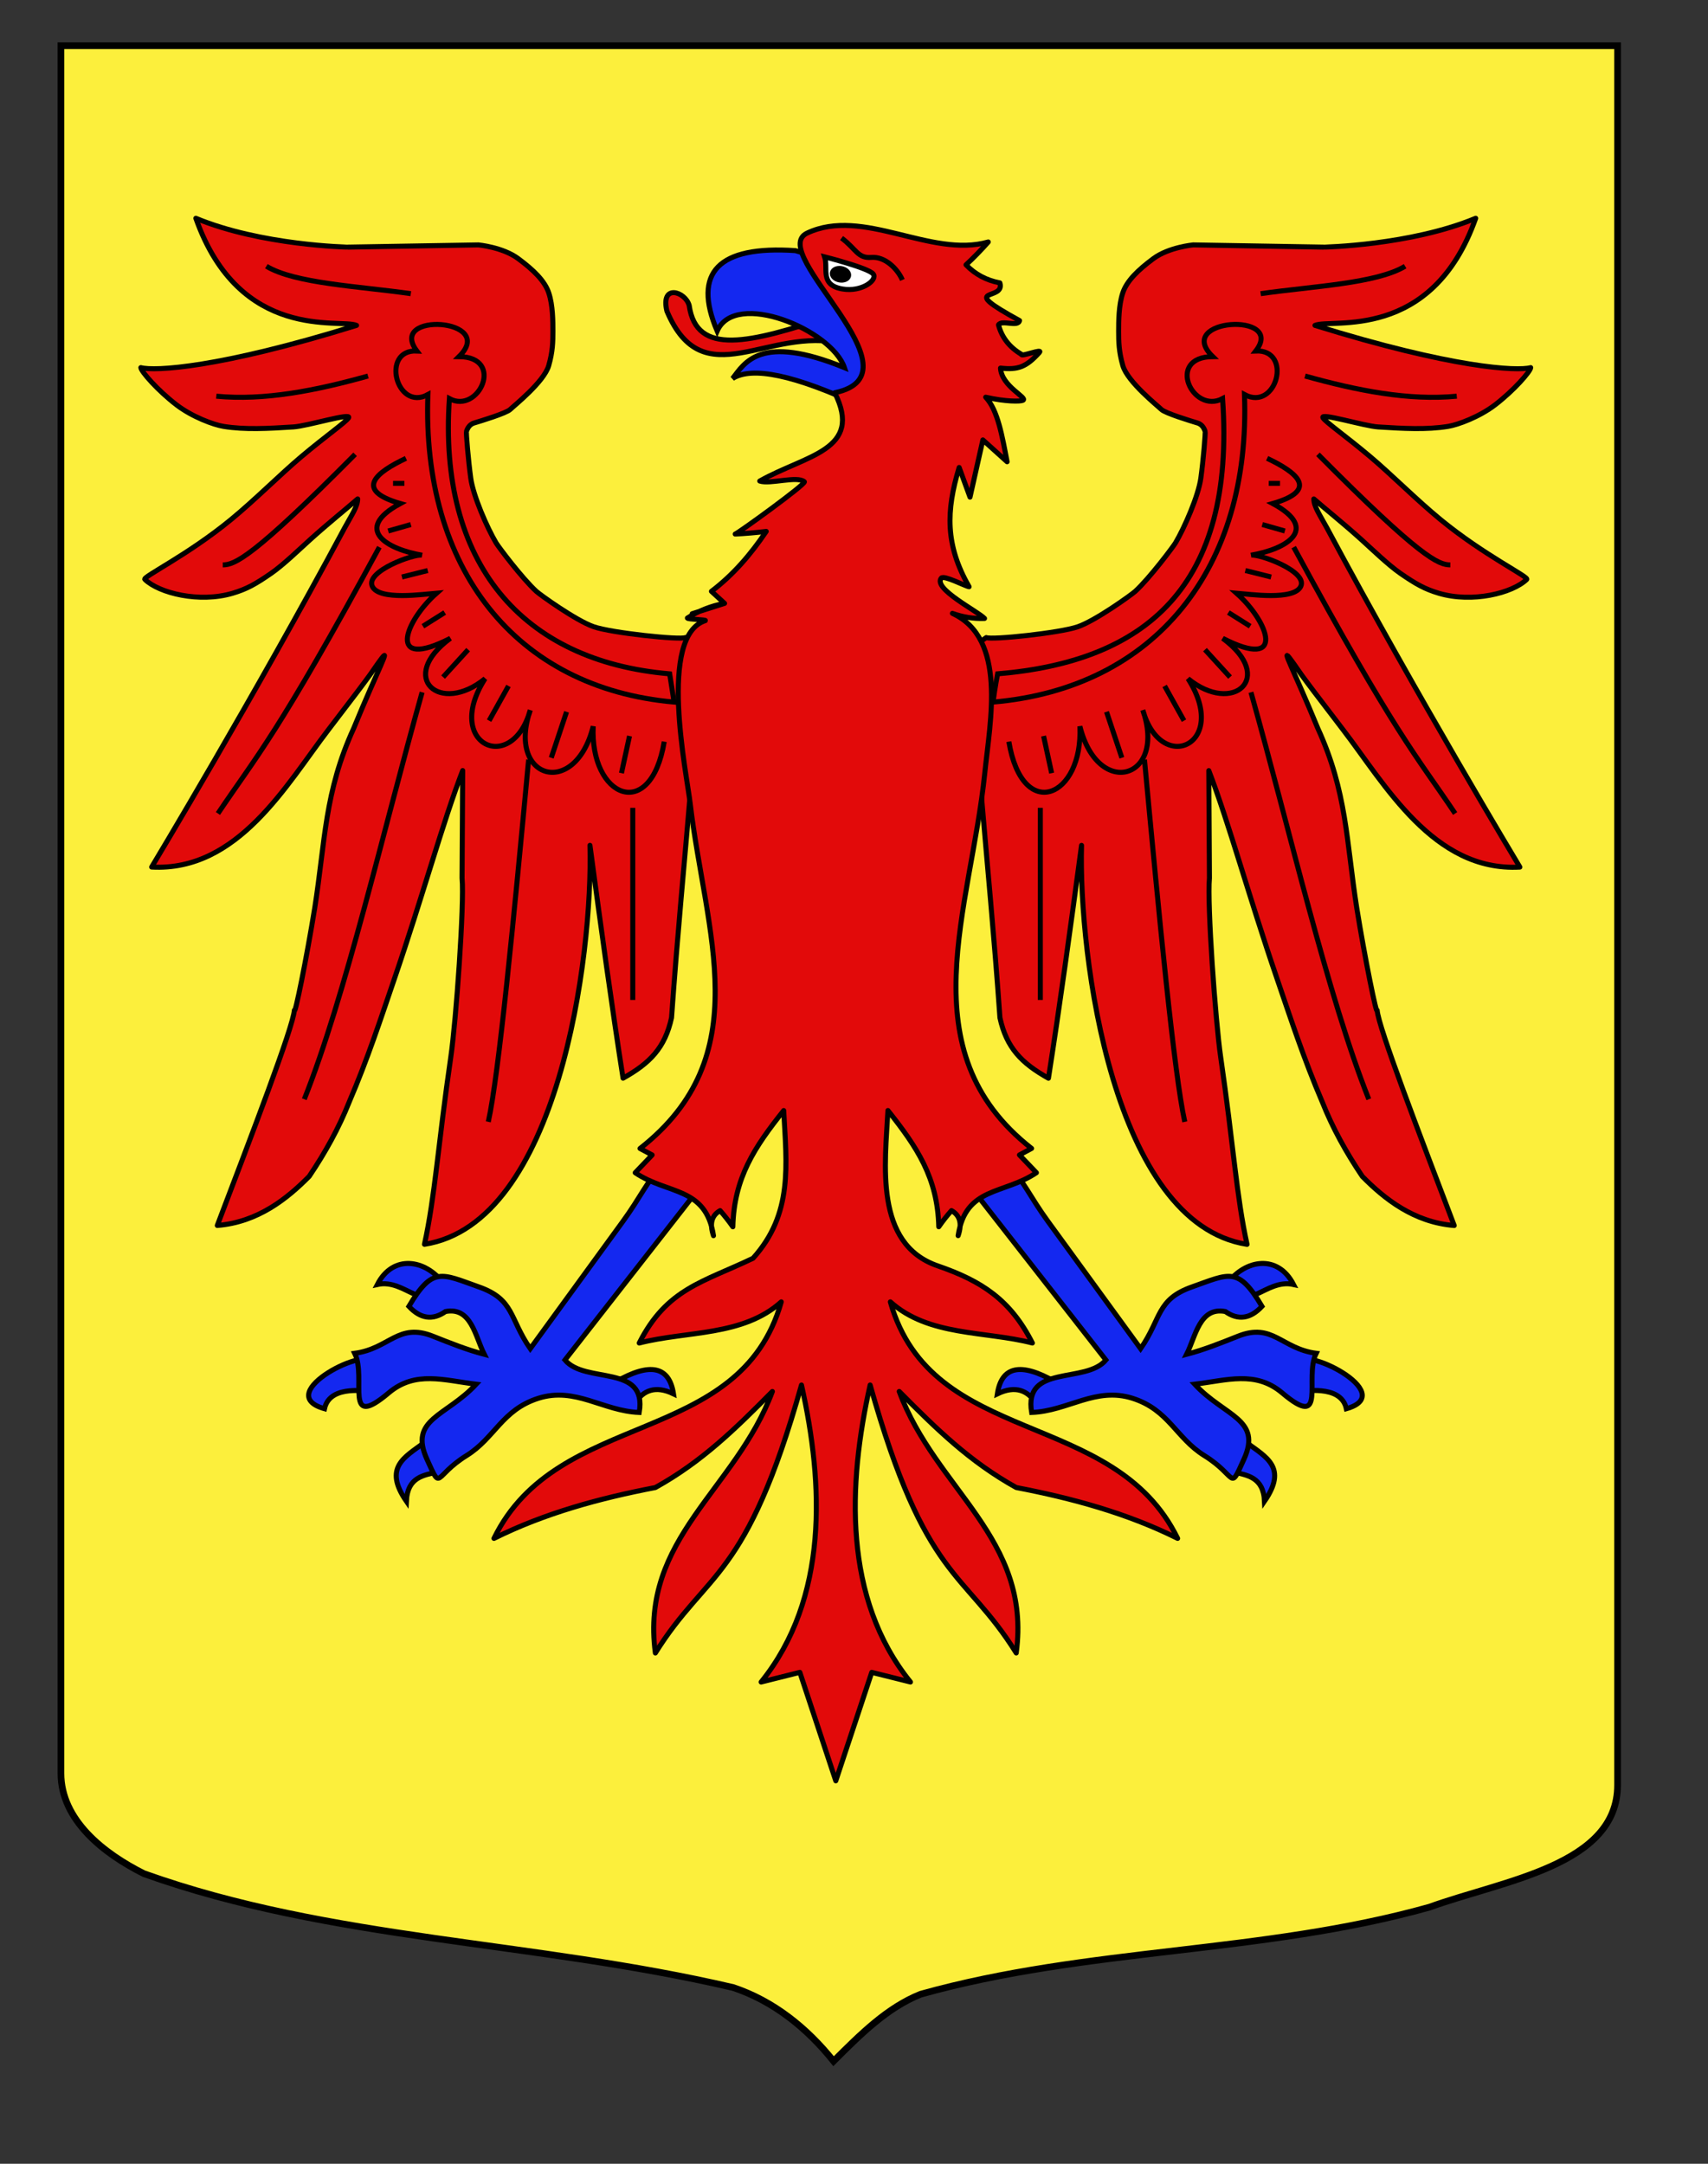 <?xml version="1.0" encoding="utf-8"?>
<!-- Generator: Adobe Illustrator 15.1.0, SVG Export Plug-In . SVG Version: 6.00 Build 0)  -->
<!DOCTYPE svg PUBLIC "-//W3C//DTD SVG 1.1//EN" "http://www.w3.org/Graphics/SVG/1.1/DTD/svg11.dtd">
<svg version="1.1"
	 id="svg2" xmlns:dc="http://purl.org/dc/elements/1.1/" xmlns:rdf="http://www.w3.org/1999/02/22-rdf-syntax-ns#" xmlns:svg="http://www.w3.org/2000/svg" xmlns:sodipodi="http://sodipodi.sourceforge.net/DTD/sodipodi-0.dtd" inkscape:version="0.45+0.46pre0+devel" inkscape:output_extension="org.inkscape.output.svg.inkscape" sodipodi:version="0.32" sodipodi:docname="Blason_Nassau-Siegen.svg" xmlns:inkscape="http://www.inkscape.org/namespaces/inkscape" xmlns:cc="http://creativecommons.org/ns#" sodipodi:docbase="C:\Documents and Settings\Jimmy\Mes documents\H‚Äö√Ñ√∂‚àö‚Ä†‚àö‚àÇ¬¨¬®¬¨¬©raldique\R‚Äö√Ñ√∂‚àö‚Ä†‚àö‚àÇ¬¨¬®¬¨¬©alisations Perso"
	 xmlns="http://www.w3.org/2000/svg" xmlns:xlink="http://www.w3.org/1999/xlink" x="0px" y="0px" width="255.118px"
	 height="323.15px" viewBox="0 0 255.118 323.15" enable-background="new 0 0 255.118 323.15" xml:space="preserve">
<rect x="0" y="0" width="255.118" height="323.15" fill="#333333" stroke="none"/>
<path fill="#FCEF3C" stroke="#000000" stroke-miterlimit="10" d="M9.104,6.825c78,0,154.506,0,232.506,0
	c0,135.583,0,149.084,0,259.755c0,12.043-17.1,14.25-28.1,18.25c-25,7-51,6-76,13c-5,2-9,6-13.001,10c-4-5-9-9-15-11
	c-30-7-60-7-88-17c-6-3-12.406-8-12.406-15C9.104,241.289,9.104,143.2,9.104,6.825z"/>
<g>
	<path id="path2764" fill="#E20A0A" stroke="#000000" stroke-width="0.75" stroke-linejoin="round" d="M103.978,96.328l-1.62-1.11
		c-0.766,0.385-10.996-0.682-13.683-1.619c-2.685-0.936-8.025-4.789-8.566-5.284c-2.165-1.993-5.675-6.671-6.014-7.245
		c-1.355-2.284-3.422-7.041-3.778-9.64c-0.36-2.61-0.721-6.817-0.638-7.029c0.085-0.212,0.32-0.987,1.138-1.23
		c0.917-0.276,4.856-1.467,5.405-2.034c0.44-0.456,5.038-4.083,5.739-6.536c0.601-2.1,0.626-3.578,0.626-5.111
		c0-1.534-0.008-3.873-0.605-5.705c-0.595-1.832-2.293-3.467-4.594-5.171c-2.301-1.704-5.933-2.038-5.933-2.038l-19.484,0.33
		c-0.02,0.005-12.934-0.244-22.717-4.307C35.843,51.184,50.89,47.53,53.259,48.595C32.651,55,23.047,55.45,21.037,54.903
		c0.029,0.561,2.518,3.417,5.356,5.586c2.301,1.755,5.487,2.95,7.002,3.193c3.173,0.513,6.667,0.319,10.437,0.079
		c2.109-0.136,8.78-2.197,8.229-1.357c-0.432,0.661-3.395,2.72-7.022,5.771c-3.187,2.68-6.878,6.413-10.519,9.408
		c-6.515,5.356-13.27,8.578-12.889,8.945c2.147,2.068,8.129,3.541,13.092,2.078c2.134-0.629,3.46-1.381,5.788-2.989
		c1.8-1.244,4.302-3.666,5.789-5.005c2.816-2.542,5.462-4.645,7.125-6.102c-0.005,1.143-0.885,2.368-1.96,4.346
		c-13.468,25.146-28.813,50.633-28.813,50.633c12.897,0.712,20.183-12.402,26.385-20.485c7.895-10.289,6.093-8.134,7.799-10.457
		c1.705-2.32-0.409,1.464-4.006,10.228c-4.358,9.513-4.247,16.798-5.816,26.809c-1.209,7.471-3.004,16.337-3.051,15.297
		c-0.168,2.496-6.357,18.595-11.508,32.138c6.085-0.489,10.453-4.026,13.724-7.33c2.43-3.599,4.447-7.256,5.967-11.083
		c2.771-6.453,4.776-12.63,6.799-18.531c4.232-12.363,7.186-23.276,10.164-30.995l-0.094,16.05
		c0.361,3.835-0.902,21.393-1.685,26.765c-1.899,13.063-2.359,20.823-3.932,27.937c20.027-3.117,25.18-43.124,24.72-59.585
		c1.648,12.313,3.298,24.267,4.944,34.775c4.004-2.233,6.266-4.53,7.244-9.032c0.881-12.454,1.934-23.161,2.813-33.67l8.269-16.025
		L103.978,96.328z"/>
	<path id="path5440" fill="#E20A0A" stroke="#000000" stroke-width="0.75" stroke-linejoin="round" d="M145.697,96.328l1.62-1.11
		c0.766,0.385,10.996-0.682,13.683-1.619c2.688-0.936,8.025-4.789,8.568-5.284c2.165-1.993,5.676-6.671,6.016-7.245
		c1.353-2.284,3.422-7.041,3.778-9.64c0.361-2.61,0.721-6.817,0.638-7.029c-0.086-0.214-0.321-0.987-1.138-1.23
		c-0.915-0.276-4.857-1.467-5.409-2.034c-0.438-0.456-5.034-4.083-5.74-6.536c-0.601-2.1-0.627-3.578-0.627-5.111
		c0-1.534,0.01-3.873,0.604-5.705c0.597-1.832,2.297-3.467,4.596-5.171c2.304-1.703,5.936-2.038,5.936-2.038l19.482,0.33
		c0.021,0.005,12.932-0.244,22.714-4.307c-6.583,18.585-21.631,14.93-24.005,15.997c20.612,6.405,30.213,6.855,32.222,6.308
		c-0.028,0.561-2.513,3.417-5.357,5.586c-2.3,1.755-5.481,2.951-7.001,3.193c-3.17,0.513-6.667,0.317-10.436,0.079
		c-2.111-0.135-8.782-2.198-8.23-1.356c0.432,0.66,3.395,2.72,7.021,5.771c3.189,2.681,6.877,6.414,10.519,9.408
		c6.517,5.357,13.271,8.578,12.892,8.945c-2.15,2.07-8.13,3.541-13.096,2.08c-2.133-0.631-3.459-1.381-5.787-2.989
		c-1.799-1.246-4.302-3.667-5.787-5.007c-2.814-2.542-5.464-4.645-7.129-6.099c0.005,1.141,0.887,2.368,1.964,4.347
		c13.465,25.146,28.811,50.634,28.811,50.634c-12.9,0.713-20.182-12.403-26.388-20.486c-7.895-10.29-6.089-8.133-7.799-10.458
		c-1.704-2.319,0.408,1.467,4.008,10.229c4.357,9.512,4.245,16.798,5.814,26.811c1.207,7.473,3.002,16.337,3.05,15.299
		c0.169,2.491,6.356,18.592,11.508,32.135c-6.086-0.491-10.454-4.023-13.725-7.332c-2.431-3.599-4.444-7.254-5.967-11.081
		c-2.771-6.453-4.78-12.629-6.801-18.534c-4.233-12.361-7.188-23.271-10.165-30.993l0.095,16.051
		c-0.361,3.835,0.9,21.391,1.685,26.766c1.898,13.063,2.358,20.823,3.934,27.936c-20.028-3.117-25.184-43.125-24.722-59.585
		c-1.646,12.311-3.298,24.265-4.943,34.775c-4.001-2.236-6.266-4.531-7.245-9.034c-0.879-12.452-1.933-23.158-2.811-33.668
		l-8.268-16.025L145.697,96.328z"/>
	<g id="Patte_D">
		<g id="g12543">
			<path id="path6333" fill="#1428F0" stroke="#000000" stroke-width="0.75" d="M55.314,207.718c0.02-0.094,0.152-3.979,0.15-3.944
				c0.232-3.226-15.11,4.313-6.994,6.613C49.306,206.552,55.275,207.975,55.314,207.718C55.334,207.624,55.3,207.816,55.314,207.718
				z"/>
			<path id="path8112" fill="#1428F0" stroke="#000000" stroke-width="0.75" d="M66.186,191.594
				c-2.711,5.075-5.551-0.727-9.823,0.241C58.703,187.283,63.534,188.097,66.186,191.594L66.186,191.594z"/>
			<path id="path9884" fill="#1428F0" stroke="#000000" stroke-width="0.75" d="M65.46,219.801c2.195-0.527,0.814-6.507-2.109-4.337
				c-2.919,2.165-6.133,3.702-2.652,8.74C60.876,220.562,63.267,220.334,65.46,219.801C67.655,219.265,63.267,220.334,65.46,219.801
				z"/>
			<path id="path11656" fill="#1428F0" stroke="#000000" stroke-width="0.75" d="M91.981,206.36
				c5.133-2.949,7.988-2.319,8.619,1.806c-2.727-1.312-4.5-0.507-5.786,1.387"/>
		</g>
		<path id="path5446" fill="#1428F0" stroke="#000000" stroke-width="0.75" d="M105.963,175.499
			c-8.077-4.039-7.711-0.249-12.907,6.89c-4.618,6.346-9.236,12.687-13.852,19.03c-3.155-4.551-2.359-7.354-7.695-9.231
			c-5.59-1.973-6.877-3.083-10.437,2.911c1.733,1.863,3.557,2.117,5.475,0.771c3.846-0.734,4.435,3.71,5.786,6.393
			c-2.621-0.685-5.158-1.707-7.671-2.706c-5.205-2.071-6.469,1.85-11.683,2.553c1.843,3.668-1.759,11.686,5.096,5.898
			c3.967-3.346,8.242-1.858,13.051-1.283c-4.486,4.837-10.106,5.165-7.343,11.233c2.231,4.902,0.921,2.52,5.91-0.579
			c4.219-2.622,5.287-6.818,10.702-8.547c5.542-1.769,9.644,1.904,15.083,2.113c1.233-7.294-8.081-4.219-11.091-7.837
			L105.963,175.499L105.963,175.499z"/>
	</g>
	<g id="Patte_G" transform="matrix(-1,0,0,1,714.467,0)">
		<g id="g12559">
			<path id="path12561" fill="#1428F0" stroke="#000000" stroke-width="0.75" d="M520.213,207.718
				c0.015-0.094,0.148-3.979,0.148-3.944c0.25-3.211-15.128,4.309-6.996,6.613C514.196,206.567,520.174,207.955,520.213,207.718
				C520.227,207.624,520.194,207.816,520.213,207.718z"/>
			<path id="path12563" fill="#1428F0" stroke="#000000" stroke-width="0.75" d="M531.078,191.594
				c-2.712,5.075-5.55-0.727-9.822,0.241C523.6,187.283,528.429,188.097,531.078,191.594L531.078,191.594z"/>
			<path id="path12565" fill="#1428F0" stroke="#000000" stroke-width="0.75" d="M530.354,219.801
				c2.196-0.527,0.814-6.507-2.107-4.337c-2.921,2.165-6.133,3.702-2.654,8.74C525.769,220.562,528.161,220.334,530.354,219.801
				C532.55,219.27,528.161,220.334,530.354,219.801z"/>
			<path id="path12567" fill="#1428F0" stroke="#000000" stroke-width="0.75" d="M556.875,206.36
				c5.136-2.949,7.988-2.319,8.62,1.806c-2.727-1.312-4.503-0.507-5.783,1.387"/>
		</g>
		<path id="path12569" fill="#1428F0" stroke="#000000" stroke-width="0.75" d="M570.857,175.499
			c-8.075-4.039-7.709-0.249-12.904,6.89c-4.619,6.346-9.238,12.687-13.853,19.03c-3.154-4.551-2.36-7.354-7.694-9.231
			c-5.587-1.973-6.877-3.083-10.436,2.911c1.729,1.863,3.557,2.117,5.472,0.771c3.845-0.734,4.433,3.71,5.786,6.393
			c-2.62-0.685-5.156-1.707-7.67-2.706c-5.207-2.071-6.469,1.85-11.686,2.553c1.84,3.673-1.754,11.682,5.098,5.898
			c3.968-3.346,8.242-1.858,13.051-1.283c-4.48,4.837-10.105,5.165-7.344,11.233c2.233,4.902,0.921,2.52,5.913-0.579
			c4.22-2.622,5.289-6.818,10.701-8.547c5.54-1.769,9.642,1.904,15.083,2.113c1.241-7.288-8.087-4.226-11.092-7.837L570.857,175.499
			L570.857,175.499z"/>
	</g>
	<path id="path32275" fill="#E20A0A" stroke="#000000" stroke-width="0.75" stroke-linejoin="round" d="M125.87,51.326
		c1.603,0.526,2.414-5.224-1.79-4.091c-12.106,3.998-20.059,6.019-21.14-1.62c-0.579-2.085-4.321-3.287-3.325,0.854
		C105.073,59.358,114.725,48.606,125.87,51.326z"/>
	<path id="Bec" fill="#1428F0" stroke="#000000" stroke-width="0.75" d="M135.333,42.291l-6.563,18.411
		c-10.178-4.767-16.454-6.001-19.348-4.176c1.805-2.331,4.135-6.752,16.707-1.621c-1.907-5.646-16.33-11.656-19.01-5.456
		c-3.725-8.783,0.172-12.787,11.678-12.019L135.333,42.291z"/>
	<path id="path13458" fill="#E20A0A" stroke="#000000" stroke-width="0.75" stroke-linejoin="round" d="M108.226,90.112
		c-2.019,0.371-3.868,1.101-5.553,2.191c0.042,0.204,2.803,0.228,2.692,0.38c-7.114,2.276-2.818,22.704-2.269,27.341
		c2.293,19.381,10.142,37.675-7.496,51.499l1.809,0.965l-2.531,2.653c4.846,3.284,10.58,2.051,11.692,9.404
		c-0.61-1.777-0.281-3.025,0.99-3.746c0.679,0.769,1.312,1.578,1.902,2.418c0.174-7.309,3.248-11.905,7.597-17.36
		c0.422,8.132,1.419,15.402-4.582,22.062c-7.434,3.567-12.879,4.512-16.997,12.658c7.078-1.827,15.48-0.983,21.216-6.148
		c-6.193,21.855-33.391,15.804-42.914,35.325c7.599-3.779,15.807-6.004,24.107-7.597c6.962-3.857,11.963-8.779,17.479-14.347
		c-5.451,14.688-19.788,21.913-17.479,39.057c7.756-12.437,13.541-10.64,21.825-40.022c3.325,14.781,4.054,31.876-6.028,44.36
		l5.784-1.446l5.368,16.2l5.371-16.2l5.785,1.443c-10.079-12.483-9.356-29.578-6.024-44.359
		c8.278,29.38,14.067,27.582,21.821,40.021c2.311-17.146-12.026-24.369-17.478-39.057c5.517,5.568,10.519,10.483,17.478,14.348
		c8.3,1.592,16.512,3.816,24.108,7.597c-9.519-19.521-36.716-13.468-42.912-35.325c5.735,5.164,14.134,4.321,21.215,6.147
		c-3.253-6.444-7.577-9.263-14.129-11.518c-9.554-3.28-7.856-15.332-7.446-23.205c4.343,5.46,7.419,10.051,7.595,17.362
		c0.586-0.847,1.221-1.65,1.902-2.417c1.271,0.718,1.6,1.968,0.99,3.744c1.111-7.351,6.847-6.116,11.689-9.403l-2.53-2.65
		l1.812-0.972c-18.636-14.596-9.07-35.736-6.992-56.062c0.793-7.79,3.343-20.086-4.836-23.848c1.569,0.564,3.171,0.816,4.799,0.756
		c-0.964-1.055-7.759-4.448-6.459-6.022c0.399-0.479,3.58,1.213,4.153,1.287c-3.561-6.2-3.461-11.297-1.484-17.81l1.62,4.432
		l1.922-8.546l3.618,3.26c-0.73-3.792-1.377-7.718-3.199-9.642c3.033,0.691,5.19,0.646,5.561,0.465
		c0.793-0.387-3.19-2.063-3.346-4.811c2.588,0.293,3.836-0.138,5.804-2.33c0.604-0.669-2.809,0.717-2.667,0.28
		c-1.798-1.06-2.942-2.526-3.439-4.403c0.481-0.819,2.93,0.389,3.141-0.646c-9.586-5.241-2.051-2.798-2.936-5.626
		c-2.019-0.386-3.702-1.287-5.055-2.698c1.163-1.082,2.271-2.221,3.324-3.413c-8.599,2.448-18.701-5.264-27.054-1.327
		c-6.19,2.92,17.692,21.023,4.119,23.842c4.317,8.613-4.314,9.297-11.196,13.188c1.521,0.528,5.625-0.818,6.658,0.11
		c0.333,0.296-10.096,7.833-10.327,7.808c1.548-0.077,3.094-0.207,4.635-0.395c-2.287,3.396-4.906,6.461-8.185,8.951L108.226,90.112
		C97.314,93.595,108.226,90.112,108.226,90.112z"/>
	<path fill="#E20A0A" stroke="#000000" stroke-width="0.75" stroke-miterlimit="10" d="M125.702,35.551
		c2.178,1.626,2.411,3.062,4.439,2.892c2.03-0.168,3.898,1.673,4.646,3.365"/>
	<g id="Oeil">
		<path fill="#FFFFFF" stroke="#000000" stroke-width="0.75" stroke-miterlimit="10" d="M123.174,38.363
			c0.579,1.694-0.804,4.202,2.666,4.797c2.869,0.493,5.277-1.336,4.59-2.236C129.746,40.023,123.174,38.363,123.174,38.363z"/>
		
			<ellipse transform="matrix(-0.983 -0.184 0.184 -0.983 241.382 104.377)" stroke="#000000" stroke-width="0.75" stroke-miterlimit="10" cx="125.522" cy="41.016" rx="1.229" ry="0.857"/>
	</g>
	<path id="path23256" fill="#E20A0A" stroke="#000000" stroke-width="0.75" d="M32.308,59.17c7.178,0.688,14.846-0.828,22.663-3.012
		"/>
	<path id="path23258" fill="#E20A0A" stroke="#000000" stroke-width="0.75" d="M53.043,67.849
		c-15.334,15.47-18.01,16.516-19.769,16.515"/>
	<path id="path23260" fill="#E20A0A" stroke="#000000" stroke-width="0.75" d="M32.551,121.494
		c5.792-8.625,8.918-11.749,24.112-39.78"/>
	<path id="path23262" fill="#E20A0A" stroke="#000000" stroke-width="0.75" d="M45.45,164.168c6.13-15.388,11.755-39.973,17.6-60.78
		"/>
	<path id="path23264" fill="#E20A0A" stroke="#000000" stroke-width="0.75" d="M72.934,167.543
		c1.579-7.073,3.826-30.531,6.025-54.101"/>
	<path id="path23266" fill="#E20A0A" stroke="#000000" stroke-width="0.75" d="M94.514,149.339v-28.69"/>
	<path id="path25925" fill="#E20A0A" stroke="#000000" stroke-width="0.75" d="M60.638,68.45c-4.385,2.073-7.854,4.723-0.844,6.75
		c-7.181,3.882-1.895,6.843,3.256,7.715c-1.187-0.237-8.466,2.378-7.448,4.64c0.987,2.193,7.764,1.172,9.617,1.027
		c-4.857,4.289-7.486,11.635,2.049,6.748c-7.993,5.877-1.528,11.519,5.184,6.027c-6.274,9.787,4.011,14.512,6.751,4.701
		c-3.576,10.286,6.689,13.326,9.402,2.413c-0.5,10.636,8.583,14.468,10.609,2.291"/>
	<path id="path25927" fill="#E20A0A" stroke="#000000" stroke-width="0.75" d="M60.397,72.188h-1.688"/>
	<path id="path25929" fill="#E20A0A" stroke="#000000" stroke-width="0.75" d="M61.361,78.337l-3.374,0.965"/>
	<path id="path25931" fill="#E20A0A" stroke="#000000" stroke-width="0.75" d="M63.893,85.206l-3.858,0.966"/>
	<path id="path25933" fill="#E20A0A" stroke="#000000" stroke-width="0.75" d="M66.426,91.478l-3.256,2.048"/>
	<path id="path25935" fill="#E20A0A" stroke="#000000" stroke-width="0.75" d="M69.922,97.022l-3.738,4.1"/>
	<path id="path25937" fill="#E20A0A" stroke="#000000" stroke-width="0.75" d="M75.949,102.445l-2.895,5.185"/>
	<path id="path25939" fill="#E20A0A" stroke="#000000" stroke-width="0.75" d="M84.628,106.303l-2.291,6.87"/>
	<path id="path25941" fill="#E20A0A" stroke="#000000" stroke-width="0.75" d="M94.029,109.92l-1.204,5.547"/>
	<path id="path23254" fill="#E20A0A" stroke="#000000" stroke-width="0.75" d="M61.361,43.858
		c-7.798-1.115-17.314-1.515-21.576-4.099"/>
	<path id="path26848" fill="#E20A0A" stroke="#000000" stroke-width="0.75" d="M217.593,59.17
		c-7.178,0.688-14.849-0.828-22.662-3.012"/>
	<path id="path26850" fill="#E20A0A" stroke="#000000" stroke-width="0.75" d="M196.859,67.849
		c15.336,15.469,18.014,16.515,19.772,16.514"/>
	<path id="path26852" fill="#E20A0A" stroke="#000000" stroke-width="0.75" d="M217.349,121.494
		c-5.789-8.625-8.916-11.749-24.112-39.78"/>
	<path id="path26854" fill="#E20A0A" stroke="#000000" stroke-width="0.75" d="M204.452,164.168
		c-6.128-15.388-11.756-39.973-17.6-60.78"/>
	<path id="path26856" fill="#E20A0A" stroke="#000000" stroke-width="0.75" d="M176.968,167.543
		c-1.579-7.073-3.825-30.531-6.024-54.101"/>
	<path id="path26858" fill="#E20A0A" stroke="#000000" stroke-width="0.75" d="M155.391,149.339v-28.69"/>
	<path id="path26862" fill="#E20A0A" stroke="#000000" stroke-width="0.75" d="M189.265,68.45c4.387,2.074,7.853,4.723,0.842,6.75
		c7.18,3.882,1.898,6.843-3.254,7.715c1.186-0.237,8.469,2.378,7.447,4.64c-0.988,2.193-7.764,1.172-9.616,1.027
		c4.856,4.289,7.487,11.635-2.051,6.748c7.995,5.875,1.531,11.52-5.184,6.027c6.275,9.787-4.013,14.512-6.749,4.701
		c3.58,10.286-6.688,13.327-9.401,2.413c0.5,10.635-8.582,14.465-10.609,2.291"/>
	<path id="path26864" fill="#E20A0A" stroke="#000000" stroke-width="0.75" d="M189.504,72.188h1.688"/>
	<path id="path26866" fill="#E20A0A" stroke="#000000" stroke-width="0.75" d="M188.542,78.337l3.374,0.965"/>
	<path id="path26868" fill="#E20A0A" stroke="#000000" stroke-width="0.75" d="M186.01,85.206l3.856,0.966"/>
	<path id="path26870" fill="#E20A0A" stroke="#000000" stroke-width="0.75" d="M183.478,91.478l3.255,2.048"/>
	<path id="path26872" fill="#E20A0A" stroke="#000000" stroke-width="0.75" d="M179.984,97.022l3.741,4.1"/>
	<path id="path26874" fill="#E20A0A" stroke="#000000" stroke-width="0.75" d="M173.955,102.445l2.894,5.185"/>
	<path id="path26876" fill="#E20A0A" stroke="#000000" stroke-width="0.75" d="M165.275,106.303l2.293,6.87"/>
	<path id="path26878" fill="#E20A0A" stroke="#000000" stroke-width="0.75" d="M155.875,109.92l1.205,5.547"/>
	<path id="path28728" fill="#E20A0A" stroke="#000000" stroke-width="0.75" d="M188.302,43.858
		c7.797-1.115,17.312-1.515,21.577-4.099"/>
	<path id="path26860" fill="#E20A0A" stroke="#000000" stroke-width="0.75" d="M149.008,100.636c0,0-0.4,2.032-0.677,4.219
		c24.275-2.088,38.529-20.093,37.551-45.93c4.829,2.583,7.24-6.757,1.69-6.508c4.566-5.912-12.372-4.872-6.426,0.842
		c-7.072,0.052-3.009,8.653,1.467,6.271C184.586,87.675,171.038,98.797,149.008,100.636L149.008,100.636L149.008,100.636z"/>
	<path id="path25038" fill="#E20A0A" stroke="#000000" stroke-width="0.75" d="M100.025,100.636l0.664,4.219
		c-23.771-2.088-37.729-20.093-36.772-45.929c-4.729,2.582-7.089-6.756-1.654-6.507c-4.471-5.912,12.114-4.871,6.293,0.842
		c6.922,0.052,2.949,8.653-1.434,6.271C65.434,84.044,77.917,98.758,100.025,100.636
		C100.025,100.636,99.524,100.594,100.025,100.636L100.025,100.636z"/>
</g>
</svg>
